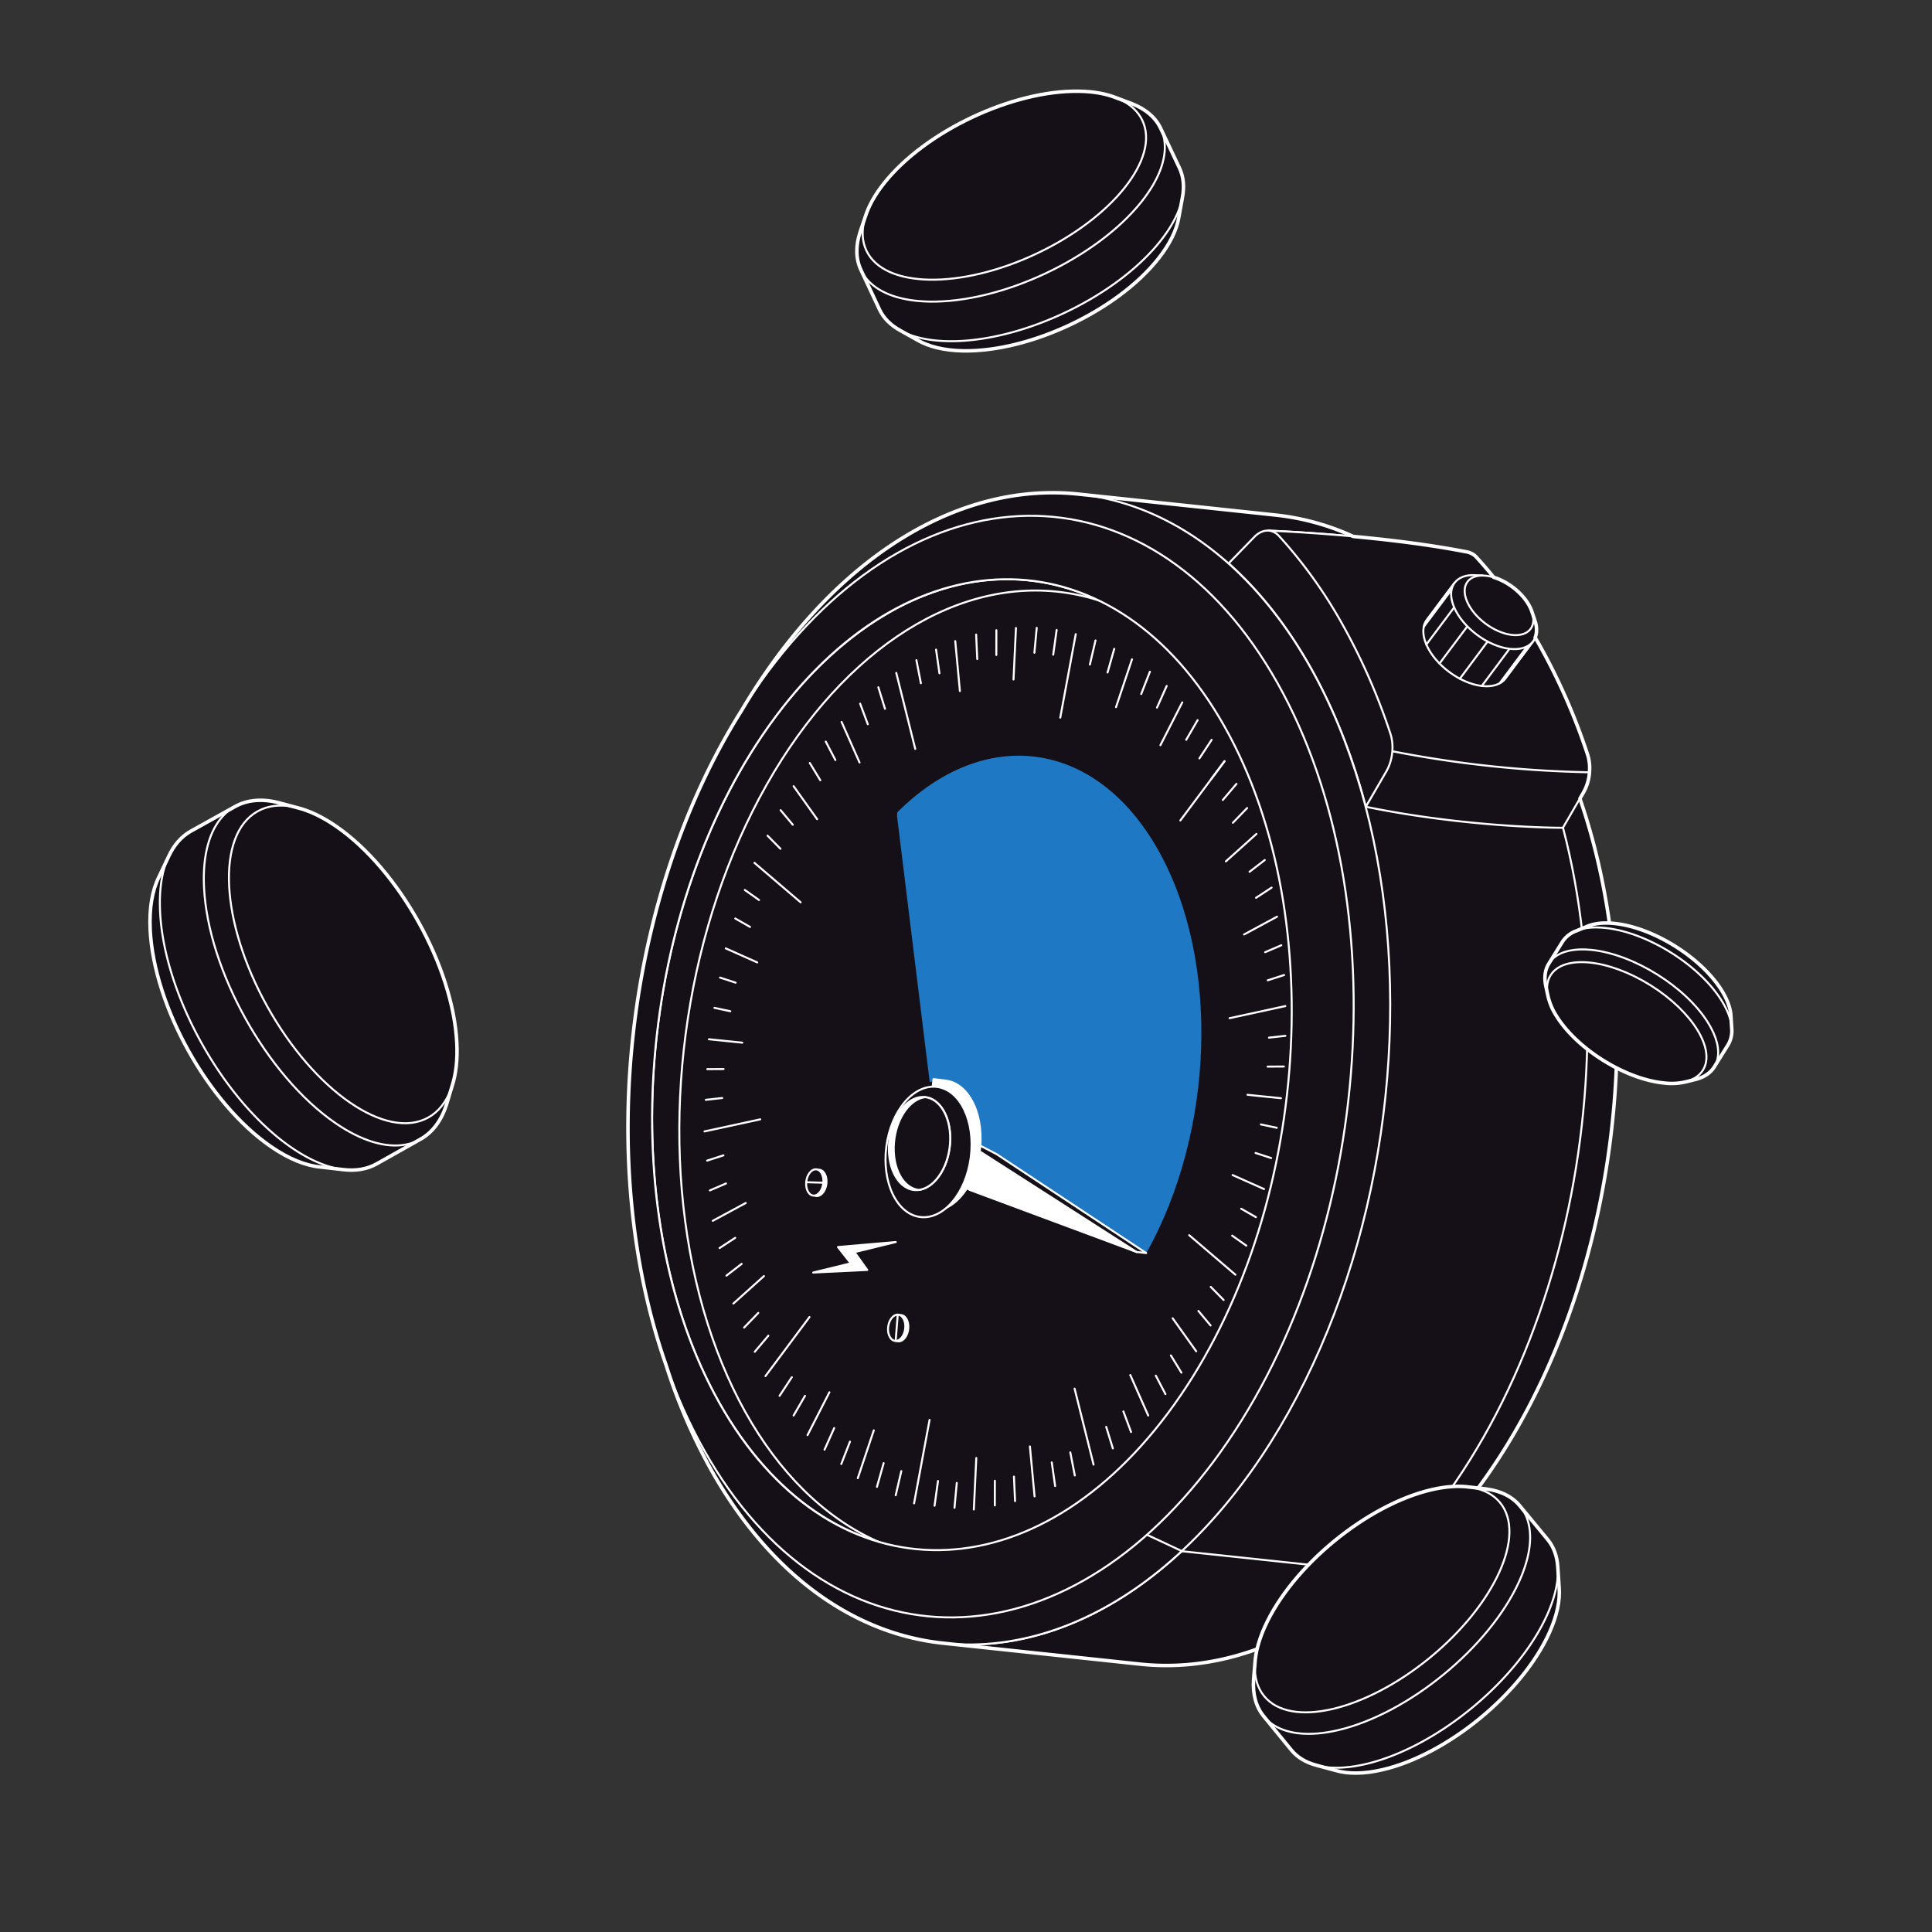<?xml version="1.0" encoding="UTF-8"?> <svg xmlns="http://www.w3.org/2000/svg" id="content" viewBox="0 0 1500 1500"><rect x="0" y="0" width="1500" height="1500" fill="#333333" stroke="none"/> <defs> <style>.cls-1{fill:#151017;}.cls-1,.cls-2,.cls-3,.cls-5{stroke:#fff;stroke-linecap:round;stroke-linejoin:round;}.cls-1,.cls-2,.cls-3{stroke-width:1.55px;}.cls-2,.cls-5,.cls-6{fill:none;}.cls-3{fill:#fff;}.cls-4{fill:#1e78c3;}.cls-5{stroke-width:2.72px;}</style> </defs> <title>Монтажная область 3работа 2</title> <g id="_" data-name=" "> <ellipse class="cls-1" cx="973.73" cy="849.83" rx="429.6" ry="278.75" transform="translate(8.72 1709.55) rotate(-82.81)"></ellipse> <path class="cls-1" d="M1070.61,1220.64,917.7,1204.37,724.63,1089.93a409.66,409.66,0,0,0,26.61,57.85c81.57,144.77,222.67,168.69,338.67,69.93Z"></path> <path class="cls-1" d="M1170.53,534.41C1124.07,452,1059.15,407,990.07,399.84L836.71,383.53,730.77,1275.62l152.81,16.21c80,9.22,165.73-32.29,235-125.11C1247.1,994.66,1270.34,711.56,1170.53,534.41Z"></path> <path class="cls-1" d="M1070.61,1220.64,917.7,1204.37l-186.93,71.25,152.81,16.21c62.33,7.19,128.19-16.46,187-71.19Z"></path> <path class="cls-1" d="M1232.58,585.84a482.71,482.71,0,0,0-37.18-84.74c-14.83-26.33-31.37-49.2-49.22-68.61-2.48-2.69-5.22-3.64-8.49-4.23h0c-68-13.18-152.94-16.27-152.94-16.27v30.89l71,108.56,4.62,74.92c81.43,16.64,153,16.33,153,16.33l.09-.05,15.92-27.45C1234.35,606.69,1235.62,595,1232.58,585.84Z"></path> <path class="cls-1" d="M1195.4,501.1c-14.83-26.33-31.37-49.2-49.22-68.61-2.48-2.69-5.22-3.64-8.49-4.23-68-13.18-152.94-16.27-152.94-16.27v30.89l71,108.56.71,11.53,21.77,19.74a877.19,877.19,0,0,0,155.82,16.89,35.31,35.31,0,0,0-1.48-13.76A482.71,482.71,0,0,0,1195.4,501.1Z"></path> <path class="cls-1" d="M1017.41,518.13c18.53,32.89,32.81,69.43,43,108.23l15.93-27.45c4.92-8.5,6.19-20.2,3.15-29.34a482.81,482.81,0,0,0-37.18-84.75,367.79,367.79,0,0,0-49.22-68.61c-5.45-5.92-13.15-5.62-19.29.72L953.91,437.4C977.41,458.34,998.88,485.25,1017.41,518.13Z"></path> <ellipse class="cls-1" cx="784.77" cy="829.68" rx="449.2" ry="291.47" transform="translate(-136.61 1504.45) rotate(-82.81)"></ellipse> <path class="cls-1" d="M619.14,1225c87.62,75.24,202.37,68.66,298.41-20.74l-271-126.86"></path> <ellipse class="cls-1" cx="754.58" cy="826.6" rx="378.62" ry="245.67" transform="translate(-159.95 1471.8) rotate(-82.81)"></ellipse> <ellipse class="cls-1" cx="754.58" cy="826.6" rx="378.62" ry="245.67" transform="translate(-159.95 1471.8) rotate(-82.81)"></ellipse> <ellipse class="cls-1" cx="773.58" cy="829" rx="378.62" ry="245.67" transform="matrix(0.13, -0.99, 0.99, 0.13, -145.71, 1492.75)"></ellipse> <path class="cls-1" d="M1190.42,497.75l-61.18-45.09-21.33,28.49c-3.48,4.5-3.93,11.28-.51,19.26,6.76,15.75,26,30.15,43.06,32.17,8.51,1,14.85-1.27,18.21-5.77Z"></path> <line class="cls-2" x1="1172.03" y1="503.67" x2="1150.46" y2="532.58"></line> <line class="cls-2" x1="1154.97" y1="498.07" x2="1133.43" y2="526.95"></line> <line class="cls-2" x1="1139.24" y1="486.3" x2="1117.63" y2="515.14"></line> <line class="cls-2" x1="1129.01" y1="471.56" x2="1107.4" y2="500.41"></line> <path class="cls-3" d="M1107.91,481.15a13.63,13.63,0,0,0-2.46,5.45L1127,457.78l4.11-3.72-1.91-1.4Z"></path> <path class="cls-3" d="M1189.37,497l-3.58,4.71-21.53,28.86a13.5,13.5,0,0,0,4.41-3.73l21.75-29.06Z"></path> <path class="cls-1" d="M1192.08,483.05l-2.48-7.45L1151,446.77l-7.84-.26c-14,.28-20.31,10.74-14.16,25.05,6.76,15.75,26,30.16,43,32.18C1187.53,505.57,1195.77,496.53,1192.08,483.05Z"></path> <ellipse class="cls-1" cx="1163.79" cy="469.91" rx="17.66" ry="30.58" transform="translate(90.77 1120.94) rotate(-53.23)"></ellipse> <path class="cls-4" d="M890,972.92c52.47-93.55,57.92-226.51,9.24-312.9S764.13,563.3,696.66,630.66l-.2,3,25.37,206.59c11.4-4.17,24.81-.79,32.82,13.43s9.12,34.2,4.12,51.76l131.12,67.47Z"></path> <polygon class="cls-1" points="718.92 901.44 727.31 872.08 773.64 896 889.89 972.87 882.46 972.04 718.92 901.44"></polygon> <polygon class="cls-3" points="707.05 900.11 715.45 870.75 761.77 894.67 882.46 972.04 753.38 924.03 707.05 900.11"></polygon> <polygon class="cls-3" points="695.48 964.31 650.6 968.19 660.55 980.85 631.35 988 673.32 985.99 663.41 972.16 695.48 964.31"></polygon> <line class="cls-2" x1="997.94" y1="781.12" x2="954.65" y2="790.51"></line> <line class="cls-2" x1="959.15" y1="989.66" x2="923.29" y2="959"></line> <line class="cls-2" x1="849.04" y1="1137.12" x2="834.31" y2="1078.14"></line> <line class="cls-2" x1="709.68" y1="1167.2" x2="721.71" y2="1102.41"></line> <line class="cls-2" x1="594.3" y1="1068.39" x2="628.48" y2="1022.55"></line> <line class="cls-2" x1="546.96" y1="878.44" x2="590.25" y2="869.05"></line> <line class="cls-2" x1="585.75" y1="669.91" x2="621.61" y2="700.56"></line> <line class="cls-2" x1="695.86" y1="522.44" x2="710.59" y2="581.42"></line> <line class="cls-2" x1="835.21" y1="492.37" x2="823.19" y2="557.15"></line> <line class="cls-2" x1="950.6" y1="591.18" x2="916.42" y2="637.01"></line> <line class="cls-2" x1="975.48" y1="647.45" x2="951.76" y2="668.77"></line> <line class="cls-2" x1="991.49" y1="711.7" x2="965.9" y2="725.52"></line> <line class="cls-2" x1="994.51" y1="852.65" x2="968.56" y2="850.01"></line> <line class="cls-2" x1="981.39" y1="923.19" x2="956.97" y2="912.3"></line> <line class="cls-2" x1="928.72" y1="1049.12" x2="910.45" y2="1023.51"></line> <line class="cls-2" x1="891.47" y1="1099" x2="877.55" y2="1067.56"></line> <line class="cls-2" x1="803.23" y1="1161.79" x2="799.62" y2="1123.01"></line> <line class="cls-2" x1="756.09" y1="1171.96" x2="757.99" y2="1131.98"></line> <line class="cls-2" x1="665.99" y1="1147.65" x2="678.41" y2="1110.5"></line> <line class="cls-2" x1="626.96" y1="1114.22" x2="643.94" y2="1080.97"></line> <line class="cls-2" x1="569.4" y1="1012.08" x2="593.12" y2="990.75"></line> <line class="cls-2" x1="553.39" y1="947.83" x2="578.98" y2="934.01"></line> <line class="cls-2" x1="550.37" y1="806.87" x2="576.32" y2="809.52"></line> <line class="cls-2" x1="563.49" y1="736.33" x2="587.91" y2="747.22"></line> <line class="cls-2" x1="616.16" y1="610.41" x2="634.43" y2="636.02"></line> <line class="cls-2" x1="653.41" y1="560.53" x2="667.33" y2="591.97"></line> <line class="cls-2" x1="741.65" y1="497.74" x2="745.26" y2="536.52"></line> <line class="cls-2" x1="788.79" y1="487.57" x2="786.89" y2="527.55"></line> <line class="cls-2" x1="878.89" y1="511.88" x2="866.47" y2="549.03"></line> <line class="cls-2" x1="917.92" y1="545.31" x2="900.94" y2="578.56"></line> <line class="cls-2" x1="950.77" y1="590.93" x2="940.72" y2="604.4"></line> <line class="cls-2" x1="959.97" y1="608.61" x2="949.4" y2="621.09"></line> <line class="cls-2" x1="968.26" y1="627.37" x2="957.23" y2="638.78"></line> <line class="cls-2" x1="981.96" y1="667.72" x2="970.15" y2="676.86"></line> <line class="cls-2" x1="987.29" y1="689.13" x2="975.18" y2="697.05"></line> <line class="cls-2" x1="994.81" y1="733.89" x2="982.27" y2="739.28"></line> <line class="cls-2" x1="996.96" y1="757.01" x2="984.29" y2="761.1"></line> <line class="cls-2" x1="997.97" y1="804.21" x2="985.25" y2="805.63"></line> <line class="cls-2" x1="996.83" y1="828.04" x2="984.17" y2="828.12"></line> <line class="cls-2" x1="991.29" y1="875.62" x2="978.95" y2="873"></line> <line class="cls-2" x1="986.92" y1="899.12" x2="974.82" y2="895.17"></line> <line class="cls-2" x1="975.08" y1="944.99" x2="963.65" y2="938.45"></line> <line class="cls-2" x1="967.66" y1="967.13" x2="956.65" y2="959.34"></line> <line class="cls-2" x1="950.03" y1="1009.3" x2="940.02" y2="999.12"></line> <line class="cls-2" x1="939.9" y1="1029.11" x2="930.45" y2="1017.81"></line> <line class="cls-2" x1="917.24" y1="1065.73" x2="909.08" y2="1052.36"></line> <line class="cls-2" x1="904.83" y1="1082.35" x2="897.37" y2="1068.04"></line> <line class="cls-2" x1="878.15" y1="1111.81" x2="872.2" y2="1095.83"></line> <line class="cls-2" x1="864.01" y1="1124.51" x2="858.86" y2="1107.82"></line> <line class="cls-2" x1="834.47" y1="1145.54" x2="830.98" y2="1127.65"></line> <line class="cls-2" x1="819.21" y1="1153.76" x2="816.59" y2="1135.41"></line> <line class="cls-2" x1="788.09" y1="1165.44" x2="787.23" y2="1146.42"></line> <line class="cls-2" x1="772.38" y1="1168.83" x2="772.41" y2="1149.62"></line> <line class="cls-2" x1="741.06" y1="1170.63" x2="742.85" y2="1151.32"></line> <line class="cls-2" x1="725.59" y1="1169.04" x2="728.26" y2="1149.82"></line> <line class="cls-2" x1="695.42" y1="1160.9" x2="699.79" y2="1142.14"></line> <line class="cls-2" x1="680.86" y1="1154.39" x2="686.06" y2="1136"></line> <line class="cls-2" x1="653.17" y1="1136.66" x2="659.93" y2="1119.27"></line> <line class="cls-2" x1="640.16" y1="1125.53" x2="647.66" y2="1108.76"></line> <line class="cls-2" x1="616.15" y1="1098.98" x2="625.01" y2="1083.71"></line> <line class="cls-2" x1="605.27" y1="1083.7" x2="614.74" y2="1069.3"></line> <line class="cls-2" x1="586" y1="1049.51" x2="596.56" y2="1037.03"></line> <line class="cls-2" x1="577.7" y1="1030.75" x2="588.74" y2="1019.34"></line> <line class="cls-2" x1="564.01" y1="990.39" x2="575.82" y2="981.26"></line> <line class="cls-2" x1="558.67" y1="968.99" x2="570.79" y2="961.06"></line> <line class="cls-2" x1="551.16" y1="924.23" x2="563.69" y2="918.84"></line> <line class="cls-2" x1="549.01" y1="901.1" x2="561.67" y2="897.02"></line> <line class="cls-2" x1="548" y1="853.91" x2="560.72" y2="852.49"></line> <line class="cls-2" x1="549.13" y1="830.07" x2="561.79" y2="830"></line> <line class="cls-2" x1="554.67" y1="782.5" x2="567.01" y2="785.12"></line> <line class="cls-2" x1="559.04" y1="759" x2="571.14" y2="762.95"></line> <line class="cls-2" x1="570.89" y1="713.13" x2="582.32" y2="719.67"></line> <line class="cls-2" x1="578.3" y1="690.99" x2="589.31" y2="698.78"></line> <line class="cls-2" x1="595.93" y1="648.82" x2="605.95" y2="659"></line> <line class="cls-2" x1="606.07" y1="629.01" x2="615.51" y2="640.31"></line> <line class="cls-2" x1="628.72" y1="592.39" x2="636.88" y2="605.76"></line> <line class="cls-2" x1="641.13" y1="575.77" x2="648.59" y2="590.08"></line> <line class="cls-2" x1="667.81" y1="546.31" x2="673.76" y2="562.28"></line> <line class="cls-2" x1="681.95" y1="533.61" x2="687.11" y2="550.3"></line> <line class="cls-2" x1="711.5" y1="512.58" x2="714.98" y2="530.47"></line> <line class="cls-2" x1="726.76" y1="504.35" x2="729.38" y2="522.71"></line> <line class="cls-2" x1="757.87" y1="492.68" x2="758.74" y2="511.7"></line> <line class="cls-2" x1="773.58" y1="489.29" x2="773.55" y2="508.5"></line> <line class="cls-2" x1="804.91" y1="487.49" x2="803.11" y2="506.8"></line> <line class="cls-2" x1="820.38" y1="489.08" x2="817.71" y2="508.3"></line> <line class="cls-2" x1="850.55" y1="497.22" x2="846.17" y2="515.98"></line> <line class="cls-2" x1="865.1" y1="503.73" x2="859.9" y2="522.12"></line> <line class="cls-2" x1="892.8" y1="521.46" x2="886.03" y2="538.85"></line> <line class="cls-2" x1="905.8" y1="532.59" x2="898.3" y2="549.36"></line> <line class="cls-2" x1="929.81" y1="559.14" x2="920.95" y2="574.4"></line> <line class="cls-2" x1="940.7" y1="574.41" x2="931.22" y2="588.82"></line> <path class="cls-3" d="M639.11,925.71c-2.93,3.93-7.15,3.84-9.43-.21s-1.75-10.5,1.18-14.42,7.16-3.84,9.44.21S642,921.79,639.11,925.71Z"></path> <path class="cls-1" d="M636.73,925.38c-2.93,3.93-7.16,3.83-9.44-.21s-1.74-10.5,1.19-14.43,7.15-3.83,9.43.21S639.66,921.45,636.73,925.38Z"></path> <line class="cls-2" x1="639.27" y1="918.25" x2="625.94" y2="917.87"></line> <path class="cls-3" d="M694.38,1023.91c-2.93,3.93-3.46,10.39-1.18,14.43s6.5,4.13,9.43.21,3.46-10.39,1.18-14.43S697.31,1020,694.38,1023.91Z"></path> <path class="cls-1" d="M692.06,1023.58c-2.93,3.93-3.46,10.39-1.19,14.43s6.5,4.14,9.44.21,3.46-10.38,1.18-14.43S695,1019.66,692.06,1023.58Z"></path> <line class="cls-2" x1="697" y1="1020.7" x2="695.37" y2="1041.1"></line> <path class="cls-3" d="M754.29,854.13c-5.29-9.4-12.71-14.45-20.59-15.23l-8.93-1.07L713,939.11l9.59,1c8.82.66,18.18-4,25.8-14.23C763,906.38,765.62,874.24,754.29,854.13Z"></path> <ellipse class="cls-1" cx="719.33" cy="888.52" rx="51" ry="33.09" transform="matrix(0.13, -0.99, 0.99, 0.13, -252.22, 1491)"></ellipse> <ellipse class="cls-3" cx="713.93" cy="887.84" rx="36.32" ry="23.57" transform="translate(-256.27 1485.04) rotate(-82.81)"></ellipse> <path class="cls-1" d="M718.29,851.82c-5.31.68-10.69,4-15.21,10.08-10.39,13.91-12.27,36.8-4.2,51.13,3.73,6.61,8.92,10.2,14.46,10.83,5.3-.69,10.69-4,15.2-10.09,10.39-13.91,12.27-36.8,4.2-51.13C729,856,723.82,852.44,718.29,851.82Z"></path> <path class="cls-1" d="M991.73,530.15c-95.46-169.43-272.45-173.37-395.33-8.82s-145.1,435.3-49.64,604.73,272.45,173.37,395.33,8.81S1087.19,699.57,991.73,530.15ZM906.91,1097c-108.29,145-264.28,141.55-348.41-7.77S494,701.26,602.25,556.24,866.54,414.69,950.67,564,1015.21,951.94,906.91,1097Z"></path> <path class="cls-5" d="M1234.07,599.62a37.07,37.07,0,0,1-4.63,15.58l-2.81,4.84c57.9,167.54,27.42,392.67-80,536.58-41.82,56-89.91,92.47-138.92,109.55-40.89,21.83-83.24,30.39-124.08,25.68l-152.8-16.24c-68.41-7.76-132.6-52.63-178.65-134.36a439.73,439.73,0,0,1-35-81.29C462.17,903.36,484.92,695.72,576,551.24a487.72,487.72,0,0,1,28.09-42.3C672.67,417,757.43,375.42,836.73,383.56l153.35,16.3a193.75,193.75,0,0,1,60.6,16.65c25,2.3,53.81,5.69,80.6,10.57q3.24.59,6.43,1.2a15.25,15.25,0,0,1,6.57,2.51,12.58,12.58,0,0,1,1.91,1.72q6.91,7.5,13.54,15.72c12,3.63,24.19,13.72,28.87,24.64a23.3,23.3,0,0,1,1,2.74l2.5,7.46c1.26,4.59,1.1,8.64-.22,11.94,1.19,2,2.38,4,3.55,6.11a483.1,483.1,0,0,1,37.17,84.74,27.91,27.91,0,0,1,.89,3.35c.18.84.5,3.13.53,3.4.12,1.13.17,2.28.19,3.43Z"></path> <path class="cls-1" d="M266.32,908l-1.88-3.38c19.15-5.77,30.55-27,28.87-60.77-2.95-59.2-44.89-134.47-93.69-168.11-27.85-19.2-51.89-20.67-66.87-7.42l-1.89-3.38-7.52,15.93c-5.11,10.29-7.6,24.11-6.76,41.14,3,59.2,44.89,134.47,93.69,168.11,14,9.68,27.11,14.84,38.55,15.9Z"></path> <path class="cls-1" d="M315.29,864.49a119.4,119.4,0,0,0,1.07-23.91c-3.2-64.35-48.8-146.16-101.84-182.73a118.29,118.29,0,0,0-20.9-11.66l-11.18-20.06-34.14,19h0c-16.33,9.1-25.64,30.82-24,63,3.2,64.35,48.8,146.16,101.84,182.73,26.52,18.28,49.89,21.8,66.22,12.7h0l34.15-19Z"></path> <path class="cls-1" d="M346.74,857.31,351,843.23,230.48,627l-14.17-3.79c-36.14-9.24-60.41,15.49-57.9,65.9,3.2,64.35,48.79,146.16,101.84,182.73C301.79,900.49,335.58,892.88,346.74,857.31Z"></path> <ellipse class="cls-1" cx="266.29" cy="748.74" rx="67.22" ry="136.09" transform="translate(-330.82 224.35) rotate(-29.13)"></ellipse> <path class="cls-5" d="M326.43,884.48c9.25-5.16,16.28-14.31,20.31-27.17L351,843.22c3-9.18,4.33-20.42,3.67-33.56-2.94-59.2-44.89-134.47-93.69-168.11-10.84-7.48-21.1-12.25-30.48-14.54l-14.18-3.79c-13.07-3.35-24.56-2.18-33.82,3l-34.18,19c-7.36,4.1-13.27,10.78-17.42,19.8l-7.54,15.91c-5.12,10.28-7.61,24.11-6.76,41.14,3,59.2,44.89,134.47,93.69,168.11,14,9.68,27.11,14.84,38.55,15.89l17.49,2c9.86,1.22,18.65-.3,26-4.4Z"></path> <path class="cls-1" d="M918.08,153.34l-3,1.43c-3.88-17-21.64-28.11-51.07-28.65-51.59-.94-119.42,31-151.52,71.44-18.31,23-21,43.84-10.39,57.63l-3,1.43,13.39,7.48c8.63,5,20.49,8,35.33,8.29,51.58.94,119.42-31,151.51-71.43,9.23-11.62,14.48-22.67,16.08-32.54Z"></path> <path class="cls-1" d="M883.19,108.25a103.47,103.47,0,0,0-20.7-2.34c-56.07-1-129.8,33.75-164.69,77.65A102.82,102.82,0,0,0,686.44,201l-18.08,8.52,14.51,30.78h0c6.94,14.72,25.25,24.08,53.28,24.59,56.07,1,129.81-33.75,164.69-77.65,17.45-22,21.88-42,14.94-56.76h0L901.27,99.73Z"></path> <path class="cls-1" d="M878.82,80.51l-12-4.52L672,167.88,667.83,180c-10.16,30.84,9.88,53.37,53.81,54.17,56.07,1,129.81-33.74,164.69-77.65C913.66,122.09,909,92.3,878.82,80.51Z"></path> <ellipse class="cls-1" cx="779.78" cy="143.97" rx="118.45" ry="58.5" transform="translate(13.07 346.3) rotate(-25.24)"></ellipse> <path class="cls-5" d="M901.2,99.76c-3.93-8.34-11.46-15-22.38-19.25l-12-4.51c-7.8-3.14-17.48-5-28.93-5.17-51.59-.94-119.42,31-151.52,71.44-7.13,9-11.88,17.6-14.42,25.61L667.83,180c-3.68,11.16-3.35,21.21.59,29.55l14.45,30.81C686,247,691.45,252.48,699,256.61l13.37,7.49c8.63,5,20.48,8,35.32,8.3,51.59.93,119.42-31,151.52-71.44,9.23-11.62,14.48-22.67,16.08-32.54l2.73-15.07c1.64-8.49.84-16.22-2.28-22.85Z"></path> <path class="cls-1" d="M1223.59,722.76l1.68,1c-7.15,7.33-7,19.66,2.13,34.37,16,25.79,53.42,49.12,83.62,52.1,17.23,1.7,28.36-3.6,31.79-13.24l1.68,1-.58-9c-.25-5.87-2.56-12.68-7.16-20.1-16-25.79-53.43-49.12-83.62-52.1-8.69-.86-15.82.07-21.21,2.43Z"></path> <path class="cls-1" d="M1212.44,754.38a60.63,60.63,0,0,0,5.44,11c17.37,28,58.07,53.38,90.89,56.62a60.52,60.52,0,0,0,12.25,0l10,6.22,10.58-17h0c5.06-8.12,3.85-20.15-4.84-34.17-17.37-28-58.07-53.39-90.89-56.63-16.41-1.62-27.75,2.6-32.81,10.72h0l-10.58,17Z"></path> <path class="cls-1" d="M1200.12,765.39l1.59,7.36,107.55,67,7.29-1.81c18.48-4.81,23.22-21.9,9.61-43.87-17.38-28-58.07-53.38-90.89-56.62C1209.56,734.91,1196.31,746.69,1200.12,765.39Z"></path> <ellipse class="cls-1" cx="1263.06" cy="794.09" rx="34.41" ry="69.67" transform="translate(-78.82 1446.22) rotate(-58.08)"></ellipse> <path class="cls-5" d="M1202.49,748.19c-2.86,4.6-3.75,10.44-2.37,17.2l1.6,7.36a48,48,0,0,0,6.67,16c16,25.79,53.42,49.11,83.62,52.09a47.9,47.9,0,0,0,17.25-1l7.29-1.81c6.69-1.74,11.55-5.11,14.42-9.71l10.61-17a21.43,21.43,0,0,0,2.9-13.18l-.57-9c-.25-5.87-2.56-12.68-7.16-20.1-16-25.79-53.42-49.12-83.62-52.1-8.69-.86-15.82.07-21.21,2.43l-8.32,3.46a21.46,21.46,0,0,0-10.56,8.41Z"></path> <path class="cls-1" d="M1209.49,1217.05l-2.6,2.14c-7.9-15.51-27.84-22-56.52-15.33-50.25,11.67-108.23,59.24-129.51,106.24-12.14,26.82-9.68,47.64,4,58.42l-2.6,2.14,14.81,4c9.6,2.79,21.83,2.79,36.29-.57,50.25-11.67,108.23-59.24,129.51-106.24,6.12-13.52,8.51-25.51,7.65-35.47Z"></path> <path class="cls-1" d="M1164.66,1181.84a103,103,0,0,0-20.65,2.78c-54.62,12.69-117.65,64.39-140.77,115.48a102.94,102.94,0,0,0-6.76,19.7L981,1332.48l21.58,26.3h0c10.32,12.59,30.36,17.2,57.68,10.85,54.62-12.69,117.65-64.39,140.77-115.48,11.56-25.54,11-46.1.64-58.68h0l-21.58-26.3Z"></path> <path class="cls-1" d="M1153.65,1156l-12.72-1.46L974.35,1291.19l-1.06,12.73c-2.32,32.38,22.61,49.35,65.41,39.41,54.62-12.69,117.65-64.39,140.77-115.48C1197.58,1187.83,1185.84,1160.07,1153.65,1156Z"></path> <ellipse class="cls-1" cx="1073.09" cy="1241.7" rx="118.45" ry="58.5" transform="translate(-544.09 962.26) rotate(-39.36)"></ellipse> <path class="cls-5" d="M1180.06,1169.21c-5.85-7.13-14.77-11.73-26.41-13.2l-12.73-1.45c-8.32-1.15-18.16-.55-29.32,2-50.25,11.67-108.23,59.24-129.51,106.24-4.72,10.44-7.23,20-7.73,28.35l-1.07,12.73c-.84,11.72,1.93,21.38,7.78,28.52l21.53,26.34c4.65,5.67,11.29,9.7,19.66,11.86l14.79,4c9.6,2.79,21.83,2.79,36.28-.57,50.26-11.67,108.24-59.24,129.52-106.24,6.12-13.52,8.51-25.51,7.65-35.47l-1-15.29c-.48-8.63-3.13-15.93-7.78-21.6Z"></path> </g> <rect class="cls-6" width="1500" height="1500"></rect> </svg> 